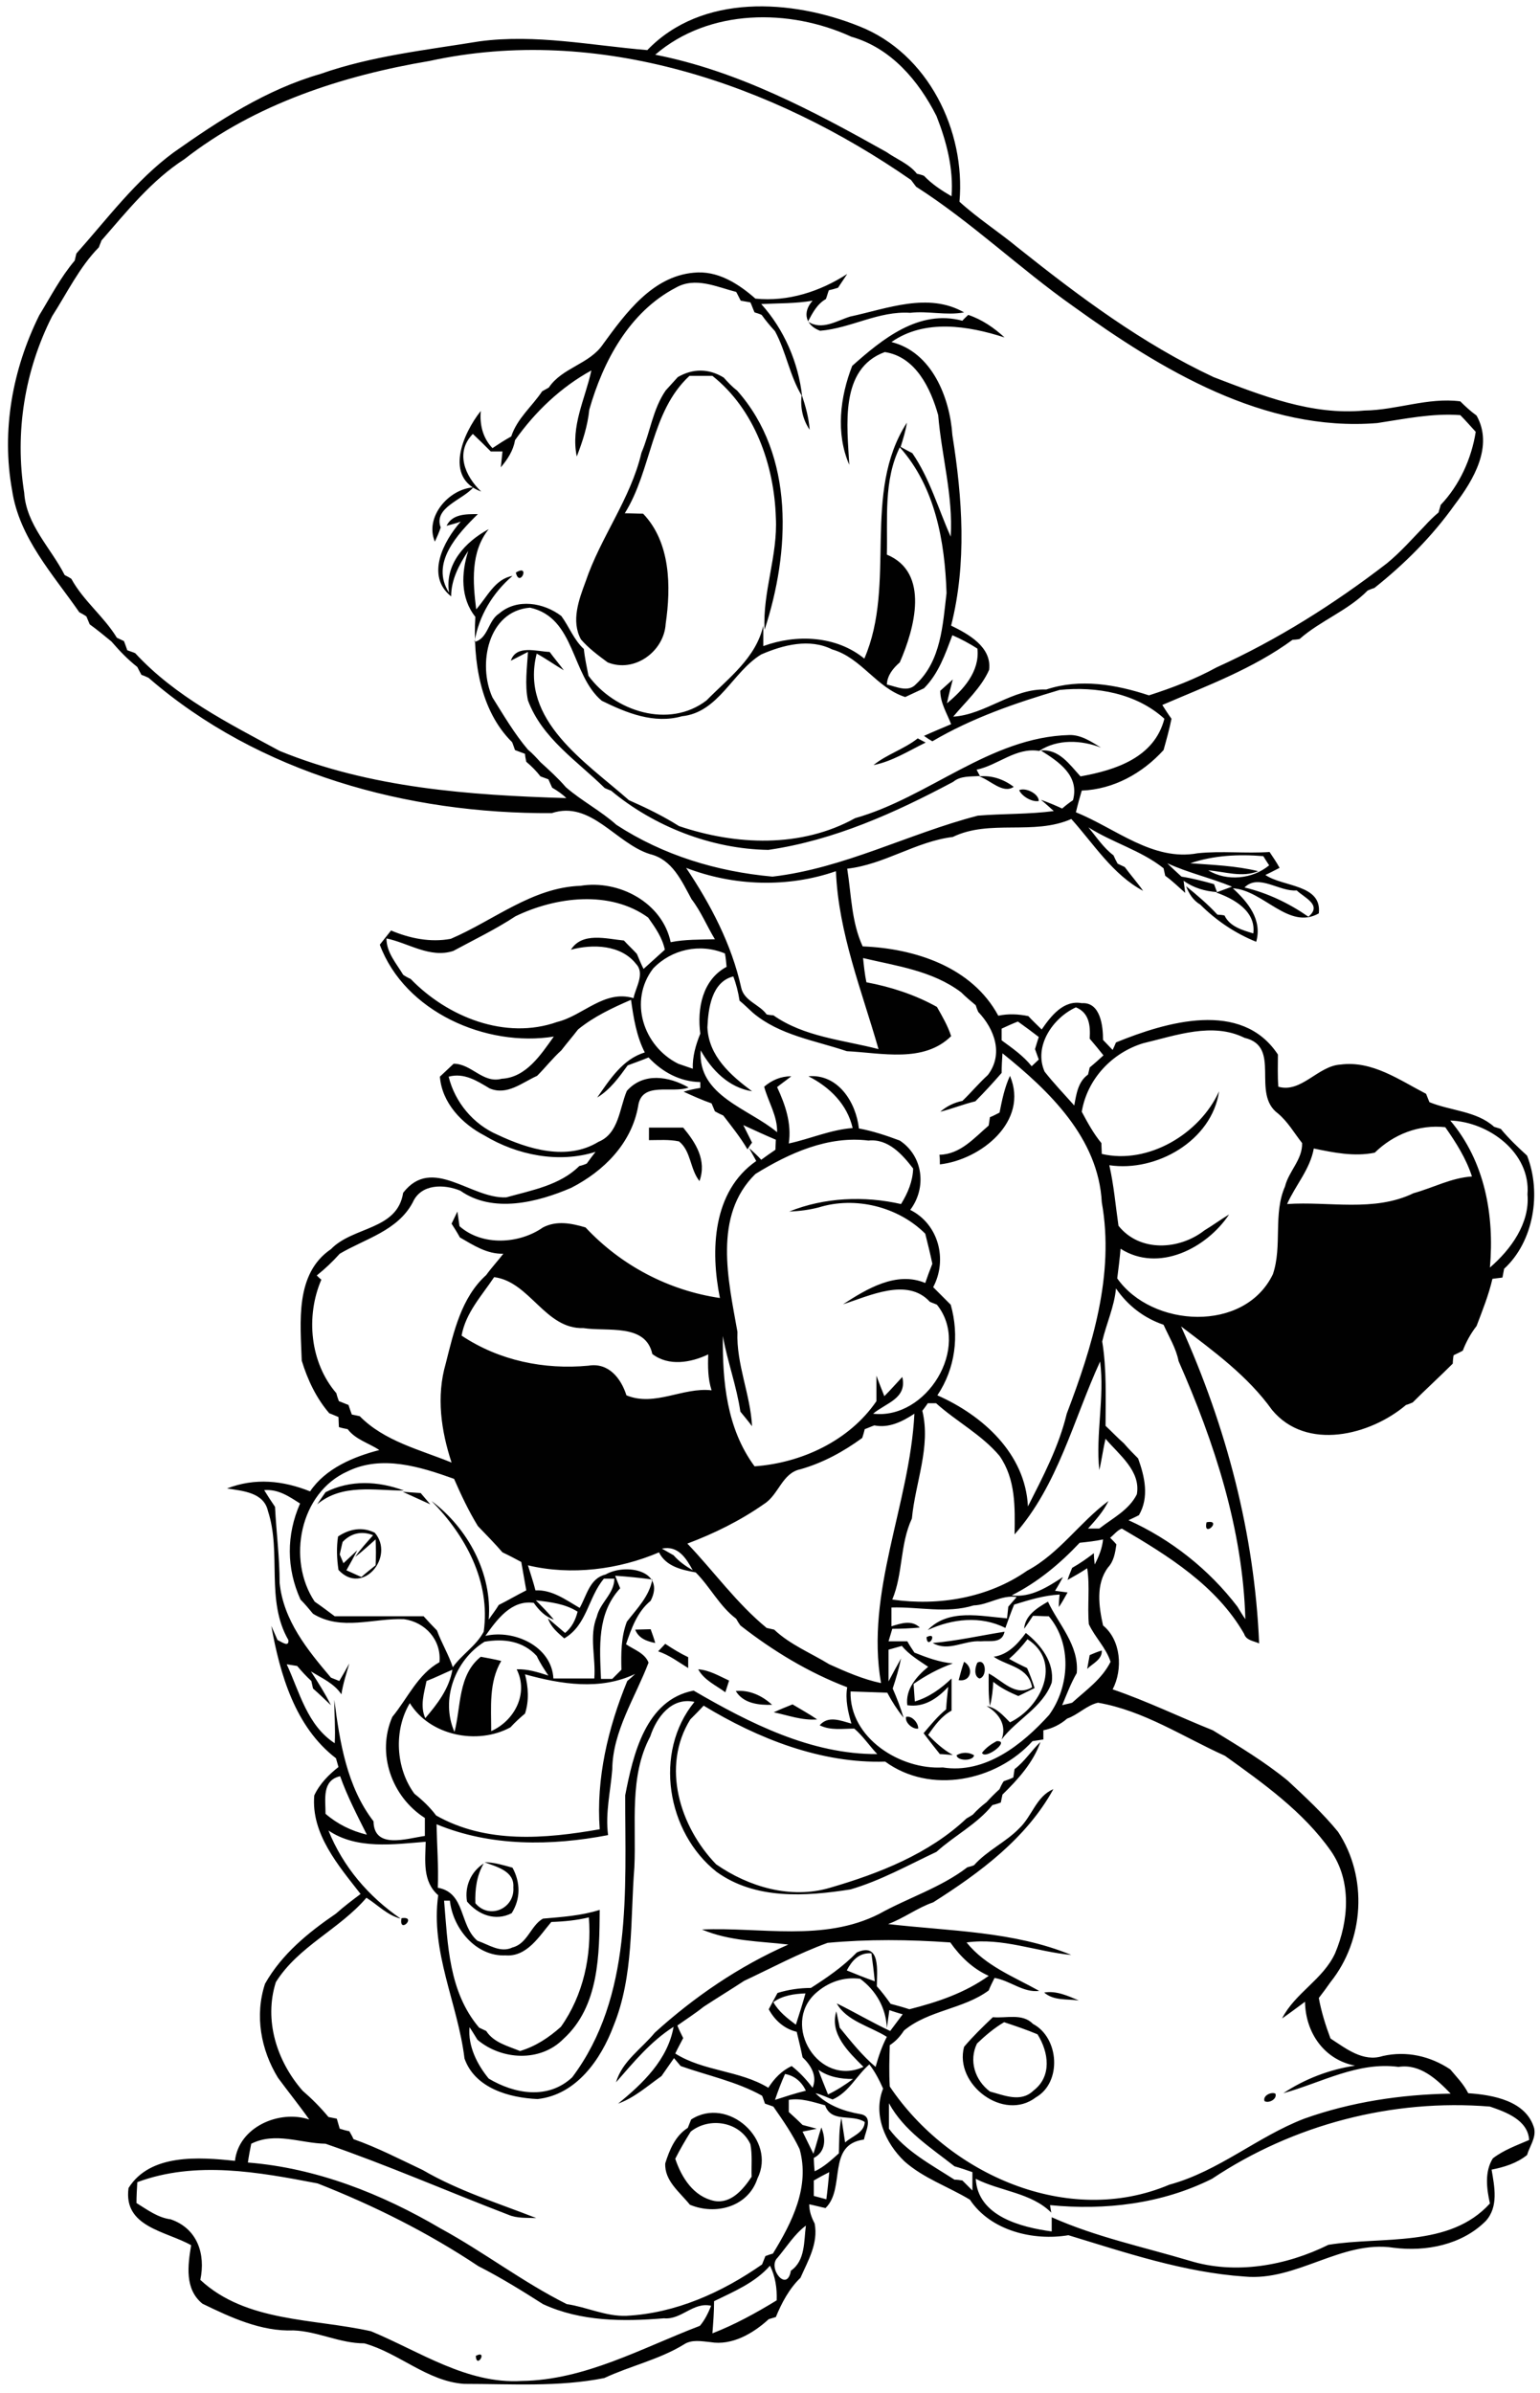 <?xml version="1.0" encoding="utf-8"?>
<!-- Generator: Adobe Illustrator 21.0.2, SVG Export Plug-In . SVG Version: 6.00 Build 0)  -->
<svg version="1.2" baseProfile="tiny" id="Layer_1" xmlns="http://www.w3.org/2000/svg" xmlns:xlink="http://www.w3.org/1999/xlink"
	 x="0px" y="0px" viewBox="0 0 369 573" overflow="scroll" xml:space="preserve">
<path fill="#010101" d="M114,564.1C117,562.5,114.2,567.4,114,564.1 M155.2,515.2C155.8,515.8,155.8,515.8,155.2,515.2 M165.5,510.4
	c-1.3,2.1-2.6,4.3-3.7,6.5c1.5,4.5,4.4,9.1,9.4,10.1c4,0.7,6.9-2.8,8.9-5.8c-0.1-2.6,0.2-5.2-0.3-7.8
	C177.3,508,170,506.8,165.5,510.4 M165.6,507.5c8.8-5.7,20.5,4.9,15.9,14.1c-2.2,6.8-10,8.9-16.2,6.3c-2.4-3-6.1-5.7-5.9-9.9
	c1-3.2,2.4-6.6,5.4-8.5C165,509,165.4,508,165.6,507.5 M303,503.1c-0.5-1.3,1.6-2.3,2.6-1.8C306.1,502.6,304,503.7,303,503.1
	 M234.1,489.3c-2,4.1-0.5,8.8,3.1,11.5c3.4,0.9,7.4,2.7,10.4-0.2c4.5-3.4,3.7-9.2,1-13.5c-2.6-1.1-5.3-2-8-2.9
	C238.2,485.6,236.1,487.4,234.1,489.3 M231,490.1c2.1-2.5,4.5-4.8,6.9-7.1c3.2,0.3,7.1-1,9.6,1.6c6.3,3.3,7,14,0.7,17.6
	C240.5,508.1,228.6,499.1,231,490.1 M250.2,477.1c2.9-0.5,5.7,0.8,8.3,1.9C255.7,478.6,252.5,479.1,250.2,477.1 M96.2,459.3
	C100.1,458.7,95.5,463.3,96.2,459.3 M116.1,445.9c2.3,0,4.5,0.7,6.7,1.3c1.9,3.5,2,7.4-0.2,10.9c-3.9,2-8,0.4-10.7-2.8
	c-0.6-3.6,0.9-7.1,4-9.1c-1.7,2.9-2.1,6.2-2,9.5c3.3,4,9.5,1.3,9.1-3.8C123.3,448,119,447,116.1,445.9 M229.2,420.3
	c1.2-0.8,3-0.8,4.2,0C233.2,421.7,229.4,421.7,229.2,420.3 M238.8,416.9c3.5-0.2-2.8,4.6-3.5,2.8
	C236.2,418.5,237.5,417.6,238.8,416.9 M217.1,411.1c1.4-0.4,3,1.5,2.9,2.8C218.7,414.1,216.8,412.5,217.1,411.1 M185.4,410
	c1.5-0.7,3-1.3,4.5-1.9c2,1.2,4,2.3,5.9,3.6C192.2,412,188.8,410.7,185.4,410 M176.3,404.9c3.3-0.3,6.3,1.1,8.7,3.3
	C181.8,408.3,178.1,407.9,176.3,404.9 M167.3,399.7c2.7,0.2,5,1.6,7.4,2.7c-0.3,0.9-0.6,1.9-0.9,2.8
	C171.5,403.5,168.7,402.3,167.3,399.7 M229.7,402.3c0.4-1.5,0.8-3,1.3-4.4C233.4,399.3,232.7,402.8,229.7,402.3 M234.2,398.1
	c2.1-1.1,2.4,3.4,0.5,3.8C233.3,401.4,233.6,399.2,234.2,398.1 M261.1,396.3c0.9-0.4,1.9-0.8,2.9-1.1c0.1,2.2-2.2,3.1-3.5,4.4
	C260.7,398.5,260.9,397.4,261.1,396.3 M157.7,395.4c0.6-0.6,1.1-1.2,1.7-1.8c1.8,1.2,3.6,2.3,5.5,3.2c0,0.7,0,2,0,2.6
	C162.6,398,160.4,396.3,157.7,395.4 M222,392C225,390.5,222.2,395.3,222,392 M245.8,391c3.6,2.8,6.9,7.1,6.2,11.9
	c-2.2,6-8.4,8.8-12,13.6c1.3-3.5-0.7-6.3-3.6-8c2.4,0.4,4,2.3,5.6,3.9c7.4-3.5,12.7-14.4,4.2-19.9c-1.3,1.7-2.8,3.3-4.4,4.7
	c1.4,0.8,2.8,1.5,4.3,2.2c0.7,1.6,1.3,3.2,1.8,4.8c-1.3,0.6-2.6,1.3-3.9,1.9c-2.1-0.9-4.2-1.9-6-3.4c-0.1,1.9-0.3,3.9-0.8,5.8
	c-0.4-2.6-0.3-5.2-0.3-7.8c3.3,1.7,6.4,5.7,10.4,3.3c-0.9-4.9-5.8-5-9.2-7.3C241.5,396.2,243.8,393.7,245.8,391 M223.5,393.4
	c5.8-0.5,11.5-1.8,17.2-2.7c-0.6,2.9-3.5,2.1-5.7,2.3C231,392.7,227.3,395.6,223.5,393.4 M221.3,390.3
	C221.8,390.9,221.8,390.9,221.3,390.3 M152.2,390.2c0.9,0,2.8-0.1,3.7-0.1c0.4,1.1,0.8,2.2,1.1,3.3C155,393,153,392.3,152.2,390.2
	 M82.1,369.2c-0.2,0.7-0.5,2.2-0.7,3c0.2,0.5,0.7,1.6,0.9,2.1c1.1-1,2.2-2.1,3.3-3.1c-0.8,1.6-1.7,3.2-2.6,4.8
	c1.2,0.5,2.4,1.1,3.6,1.6c1.1-1,2.3-1.9,3.4-2.8c0.1-2.1,0.1-4.1,0-6.2c-1.6,1.4-3.2,2.9-4.9,4.2c1.3-1.9,2.8-3.5,4.3-5.2
	C86.7,366.5,84.1,367.1,82.1,369.2 M81,367.9c2.7-1.8,5.8-2.4,8.8-0.9c4.9,5.7-2.9,15.2-8.7,8.9C80.7,373.2,80.6,370.5,81,367.9
	 M289.1,364.5C293.1,363.7,288.2,368.5,289.1,364.5 M96.5,357.2c1.4,0.1,2.9,0.2,4.3,0.3c0.8,0.9,1.5,1.8,2.3,2.7
	C100.9,359.2,98.7,358.2,96.5,357.2 M78,357.3c5.9-3,12.6-2.7,18.8-0.4c-7.1,0-14.8-1.7-20.8,3.3C76.6,359.3,77.3,358.3,78,357.3
	 M155.5,270c2.7,0,5.5,0,8.2,0c3,3.6,5.7,7.8,3.9,12.8c-2.3-2.9-2-7.2-4.9-9.5c-2.4-0.5-4.8-0.3-7.2-0.3
	C155.5,272.2,155.5,270.7,155.5,270 M239.5,266.4c0.6-3,1.2-6,2.5-8.8c4.6,10.9-7,20.1-16.8,21.2c0-0.6,0-1.8-0.1-2.3
	c5-0.1,8.3-4,11.8-7c0.1-0.5,0.2-1.5,0.3-2C237.8,267.3,238.9,266.7,239.5,266.4 M244.2,189.2c1.5-0.7,4.7,0.8,4.7,2.6
	C247.2,192.1,244.8,190.6,244.2,189.2 M234.6,185.9c3.1-0.3,5.9,0.7,8.3,2.5C240.3,190.2,237.2,186.7,234.6,185.9 M219.9,176.8
	c0.6,0.3,1.3,0.7,1.9,1c-4.1,2-8,4.5-12.5,5.4C212.5,180.6,216.6,179.4,219.9,176.8 M122.4,158.2c1.3-3.9,6.2-2.2,9.3-2.1
	c1.1,1.5,2.3,2.9,3.4,4.4c-2.2-1.3-4.3-2.8-6.5-4c-4.1,16,11.8,26,22.1,35.1c4.1,1.8,8.2,3.8,12,6.2c13.6,4.6,29.2,5.3,42.2-1.9
	c17.7-5,32.3-19.4,51.3-19.9c2.8-0.1,5.3,1.6,7.6,3c-4.7-1.8-10.4-2.1-14.8,0.8c-5.6-0.9-9.8,3.4-15,4.5c0.2,0.4,0.6,1.1,0.8,1.5
	c-2.2,0.2-4.6-0.1-6.4,1.4c-13.9,7.4-28.5,14-44.3,16.3c-13.6-0.2-27.4-5.6-37.7-14.2c-0.4-0.1-1.2-0.5-1.5-0.6
	c-6.6-6.5-15-11.9-18.4-21c-0.8-3.8-0.2-7.8,0-11.6C125,156.9,123.7,157.5,122.4,158.2 M123.6,137.1
	C127.2,134.9,124.5,140.9,123.6,137.1 M102.2,123.2C102.8,123.8,102.8,123.8,102.2,123.2 M104.2,129.7c-2.5-5.9,3.3-12.6,9.2-13
	c-2.5,3-9.6,4.8-7.8,9.6C105.2,127.5,104.7,128.6,104.2,129.7 M194,102.9c-1.7-2.5-2.3-5.5-1.9-8.4C193,97.2,193.8,100,194,102.9
	 M162.4,90.3c3.6-2.1,7.4-2.1,11,0.1c1,1.1,2,2.2,3.2,3.1c13.9,15.6,12.7,38.7,6.6,57.3c-0.5-9.1,3.2-17.8,2.7-26.9
	c-0.4-12.6-5.1-25.9-15.2-33.9c-1.8,0-3.6,0-5.5,0c-9.3,8.6-9,22.5-15.5,32.9c1.5,0,3,0.1,4.4,0.1c6.6,6.9,6.7,17.5,5.4,26.4
	c-0.4,6.6-7.5,11.8-13.9,9.2c-2.3-1.7-4.6-3.4-6.4-5.5c-2.4-4.4-0.5-9.5,1.1-13.8c3.6-10.7,10.8-19.8,13.4-30.9
	c2.1-4.9,2.7-10.4,5.8-14.9C160.4,92.5,161.4,91.4,162.4,90.3 M144.5,82.4c5.4-7.4,11.8-16.2,21.7-17.1c5.7-0.6,10.7,2.6,14.8,6.2
	c7.8,0.8,15.5-1.7,22-5.9c-0.7,1.1-1.5,2.2-2.2,3.3c-0.6,0.2-1.7,0.5-2.2,0.6c-0.2,0.5-0.5,1.6-0.7,2.1c-2.1,1.2-3.2,3.3-4.3,5.4
	c3.3,2.2,6.9-0.2,10.1-1.2c8.9-1.9,18.7-5.9,27.3-1c-4.3,0.8-8.6-0.4-12.9,0.1c-7.6-0.5-14.2,3.7-21.6,4.3c-3.5-1.3-4.3-4.4-1.8-7.2
	c-4.1,0.7-8.2,0.6-12.3,0.8c5.5,6.1,8.9,14,9.8,22.1c-3-4.9-3.8-10.6-6.5-15.6c-1.1-1.2-2.2-2.5-3.2-3.9c-0.4-0.2-1.3-0.5-1.7-0.6
	c-0.3-0.6-0.7-1.8-1-2.4c-0.6-0.1-1.7-0.3-2.3-0.4c-0.3-0.5-0.8-1.6-1.1-2.1c-4.7-1.2-9.8-3.7-14.5-1c-11.1,5.8-17.4,17.6-20.7,29.2
	c-0.4,3.9-1.6,7.6-3,11.2c-1.5-7.3,2-13.7,3.5-20.6c-7.3,4-13.5,9.9-18.3,16.7c-0.4,2.5-1.8,4.6-3.4,6.5c0.1-0.9,0.3-2.8,0.4-3.8
	c-0.7,0-2.1,0-2.8,0c-1.4-1.4-2.8-2.8-4.3-4.2c-4.3,4.4-1.9,10.1,2,13.8c-9-3.3-4.4-13.9-0.1-19.3c-0.3,3.3,0.5,6.5,2.8,8.9
	c1.5-1,2.9-1.9,4.5-2.8c1.4-4.3,5-7.2,7.4-10.8c0.4-0.2,1.2-0.7,1.6-0.9C134.7,88,141.3,87.2,144.5,82.4 M171.1,551
	c0,2.6-0.2,5.1-0.4,7.7c5.4-2.1,10.5-4.9,15.4-7.9c0.1-2.9-0.3-5.7-1.6-8.3C180.9,546.6,175.8,548.7,171.1,551 M186.3,540.6
	c-2.5,2.4,2.3,8.5,3.2,3.1c3.5-2.4,3.1-7.1,3.6-10.8C190.3,535,188.5,538,186.3,540.6 M195,522.1c0,1.2,0,2.5,0,3.7
	c0.8,0.2,2.3,0.6,3,0.8c0.3-2.2,0.5-4.4,0.7-6.5C197.5,520.7,196.2,521.4,195,522.1 M32.9,522.5c-0.1,1.7-0.2,3.4-0.2,5
	c2.6,1.6,5.1,3.5,8.2,3.9c6.4,2.2,8.4,8.3,7.1,14.5c11,10.2,27.1,9.2,40.9,12.3c11.6,4.8,23,12.7,36.1,11.9
	c15.2-0.2,28.8-7.9,42.7-13.2c1.2-1.4,2-3.1,2.7-4.8c-4.3-1-7.1,3.4-11.3,3c-9.8,0.8-19.9,0.8-29-3.4c-5-3.2-10.2-6.4-15.5-9.1
	c-12-8-25-14.5-38.5-19.8C62,520.1,46.9,517.3,32.9,522.5 M290.4,521.7c-12,6-25.6,7.6-38.8,6.3c0.1,0.5,0.2,1.4,0.3,1.8
	c-4.8-4.8-12.2-5.1-18.1-8.1c0.5,9,10.9,11.6,18.2,12.6c0-0.8,0-2.5,0-3.4c10.5,4.7,21.9,7.1,33,10.4c11,3.4,23.2,1.2,33.3-3.8
	c12.9-2.1,29,0.8,38.7-9.9c-0.8-3.6-1.3-7.6,0.7-10.8c2.6-2,5.7-3.1,8.7-4.4c-0.3-4.8-5.6-6.7-9.4-8
	C333.6,502.5,309.9,508.7,290.4,521.7 M213,503.6c0,2,0,4,0,6.1c4,5.4,10.1,8.6,15.7,12.2c0.5,0,1.4,0.1,1.9,0.2
	c0.8,0.8,1.6,1.6,2.4,2.4c0-1.5,0-2.9,0-4.4c-1.4-0.5-2.9-1-4.3-1.4C223,514.2,216.6,510.2,213,503.6 M189,502.8c0,0.7,0,2.1,0,2.9
	c1.1,1,2.2,2,3.3,3.1c1.1,0.3,2.3,0.6,3.4,0.9c-0.8,0.2-2.5,0.5-3.4,0.7c0.9,1.8,1.7,3.5,2.6,5.3c0.7-2.1,1.2-4.2,1.9-6.3
	c1.1,2.7,1.1,5.8-1.8,7.3c0,0.8,0.1,2.4,0.2,3.2c2.2-1,4-2.7,5.8-4.3c0.1-2.8,0-5.7,0.6-8.5c0.3,2,0.6,3.9,0.9,5.9
	c1.6-1.5,4.6-2.3,4.7-4.9c-3-2-8,0.3-9.5-4C194.8,503.3,191.9,502.3,189,502.8 M188.1,496.6c-0.9,2-1.7,4.1-2.4,6.2
	c2.5-0.8,4.9-1.6,7.4-2.2C192.1,498.5,190.4,497,188.1,496.6 M196.1,495.6c0.7,2,1.5,3.9,2.3,5.9c2.1-1,4.1-2.3,6-3.7
	C201.4,497.8,198.5,497.3,196.1,495.6 M185.3,479.4c1.3,2.3,3.4,3.9,5.4,5.4c0.8-2.5,1.6-5,2.3-7.5
	C190.3,477.4,187.5,477.8,185.3,479.4 M195.4,477.3c-8.3,7.6,0.8,22.5,11.5,17.6c-3.5-3.5-8.2-7.9-6.5-13.3c0.2,1,0.6,2.9,0.8,3.9
	c2.7,3.3,5.4,6.7,8.6,9.4c0.7-2.5,1.5-4.9,2.7-7.2c-4-2.5-9.7-3.8-12-8c4.3,2.1,8.5,4.6,12.8,6.6c1-1.3,2-2.7,3-4
	c-0.8-0.2-2.4-0.7-3.2-1c-0.2,1.4-0.4,2.9-0.6,4.3c-0.2-4.8-2.6-9-6.4-11.8C202.1,473.3,198.4,474.6,195.4,477.3 M202.9,471.8
	c2.2,0.9,4.4,1.8,6.7,2.6c-0.2-2.2-0.5-4.5-0.8-6.7C205.8,467.5,204.1,469.5,202.9,471.8 M198.3,465.2c-6.9,2.5-13.4,6-20,9.1
	c-3.2,2.1-6.5,4.1-9.7,6.2c-2,1.6-4.2,3-6.3,4.5c0.4,1,0.9,2,1.4,3c-0.6,1.2-1.3,2.4-1.9,3.7c6.8,4.3,15.4,4,22.3,8.2
	c1.4-2.2,3.2-4.1,5.6-5.2c1.9,1.5,3.5,3.2,5,5.2c1.2-2.8-0.4-5.4-2.4-7.3c-0.4-2-0.9-4-1.4-6.1c-3-0.7-5.3-2.8-6.7-5.4
	c0.7-1.3,1.4-2.6,2.1-3.9c2.6-0.8,5.3-1.2,8-1.2c3.9-2.5,7.7-5.1,11-8.5c5.8-2.6,4.8,4.6,4.8,8.1c1.2,1.3,2.3,2.8,3.3,4.2
	c1.5,0.4,3,0.8,4.5,1.3c6.7-1.7,13.3-3.9,19-8c-3.8-1.7-6.8-4.6-9.2-8C217.8,464.4,208,464.3,198.3,465.2 M106.4,455
	c0.9,10.6,1.1,21.9,8.4,30.5c0.4,0.2,1.3,0.6,1.7,0.8c1.8,2.8,5.2,3.6,8.1,4.8c3.7-1.1,6.9-3.2,9.8-5.8c5.4-7.6,7.4-17.1,6.7-26.2
	c-2.9,0.7-5.9,1-9,1.1c-2.9,3.4-5.8,8.4-11,8c-7.1,0.3-12.6-6.5-13.3-13.1H106.4 M78,434.3c2.9,2.5,6.2,4.1,9.9,5
	c-2.3-4.6-4.7-9.2-6.4-14C77.1,426.3,78,430.8,78,434.3 M155.8,415.8c-5.1,9.6-3.3,20.8-3.8,31.3c-1,12.7-0.1,26-5,38
	c-3,8-8.9,16.5-18.2,17.5c-6.8-0.3-15-2.6-17.5-9.7c-1.6-13.2-8.2-25.5-6.3-39.1c-3.8-3.3-3.1-8.3-3-12.8
	c-7.7,0.6-16.5,1.9-23.3-2.7c3.5,8.7,9.6,15.8,17.3,21.1c-3.2-0.8-5.5-3.3-8.2-5c-6.5,7.6-16.3,11.6-21.7,20.2
	c-2.9,9.1,0.2,18.9,6.4,26c2.2,1.9,4.3,4,6.2,6.3c0.5,0.1,1.5,0.3,2,0.4c0.2,0.6,0.5,1.8,0.7,2.4c0.6,0.2,1.7,0.5,2.3,0.6
	c0.3,0.5,0.8,1.4,1,1.9c5.7,2,11.1,4.8,16.6,7.4c8.6,5,18,7.9,27.2,11.5c-2.3-0.1-4.6,0.1-6.7-0.8c-14.6-5.6-29-11.9-43.8-17
	c-6-0.1-12-2.9-17.8,0c-0.3,1.5-0.6,3-0.8,4.5c16.4,1.3,32.1,7.5,46.2,15.8c10.3,5.6,19.6,12.8,30.2,18.1c4.8,0.7,9.4,3,14.3,2.8
	c11.8-0.6,22.9-5.6,32.5-12.3c0.2-0.5,0.6-1.5,0.8-2c0.5-0.2,1.4-0.5,1.8-0.6c4.6-7.5,8.9-16,6.4-25c-1.7-3.6-4-6.9-6.3-10.2
	c-0.5-0.2-1.5-0.5-2-0.7c-0.2-0.5-0.5-1.5-0.7-1.9c-6.1-3.4-13-4.8-19.5-7.1c-0.4-0.5-1.2-1.4-1.6-1.9c-1,1.4-2,2.9-3,4.3
	c-3.4,2.4-6.5,5.2-10.4,6.6c5.9-4.8,11.9-10.5,13.3-18.4c-5.5,3.5-9.6,8.5-13.8,13.3c1.5-5.1,6.1-8,9.3-11.9
	c9.5-8.6,20.2-15.9,32-21.1c-7-0.8-14.1-0.8-20.7-3.6c14.1-0.6,29.1,3,42.4-3.7c7-3.9,14.8-6.3,21.2-11.2c0.4-0.1,1.2-0.3,1.6-0.5
	c3.1-3.5,7.6-5.5,10.8-8.8c3.1-2.9,4.1-7.7,8.2-9.4c-6.5,11.8-17.6,20-28.8,27.1c-3.8,1.3-7,3.8-10.8,5.2
	c14.7,1.7,30.1,1.7,43.9,7.4c-8.4-0.8-16.5-4.2-25.1-3c4.5,5.6,11.3,8.2,17.4,11.6c-3.8,0.5-7-2.5-10.7-3.1c-0.5,1-1,2-1.4,3
	c-6.1,4.5-14.4,4.7-20.3,9.6c-0.9,1.4-2,2.6-3.4,3.5c-0.1,3.3-0.2,6.6,0,9.9c14.1,21,42.7,33.8,67,23.5
	c11.8-3.2,21.1-11.5,32.3-15.8c11.2-4,23.2-5.8,35.1-6c-3.3-3.4-7.3-7.2-12.5-6.4c-9.8-1.3-18.5,3.8-27.6,6.3
	c5.1-3.4,11.1-5.7,17.2-6.6c-7.4-1.4-11.9-7.9-12-15.3c-1.8,1.3-3.6,2.7-5.5,4c3.1-6.1,9.8-9.3,12.7-15.6c3.3-7.8,4-17.3-1-24.5
	c-6.6-9.4-16.2-16.2-25.4-22.8c-10-4.5-19.4-10.8-30.4-12.7c-2.7,0.6-4.8,2.9-7.4,3.8c-1.6,1.4-3.6,2.4-5.7,2.8c0,0.6,0,1.7,0,2.2
	c-0.6,0.1-2,0.3-2.6,0.4c-8.7,9.6-24.5,12.8-35.3,4.9c-15.3,0.5-30.5-5.5-43.5-13.4c-1,1.1-2.1,2.2-3.2,3.3
	c-7,11.3-2.5,25.7,6.2,34.7c7.8,5.4,17.9,8.4,27.3,5.6c11.7-3.4,23.7-8.1,32.7-16.6c0.4-0.2,1.2-0.7,1.5-0.9c1-1.1,2.1-2.1,3.3-3
	c1-1.1,2-2.1,3.1-3.1c0.2-0.5,0.7-1.5,1-1.9c0.6-0.2,1.7-0.6,2.3-0.9c0.1-0.5,0.2-1.5,0.3-2c2.4-1.8,4-4.4,6.2-6.5
	c-1.7,4.9-5.4,9-9.1,12.6c-0.1,0.5-0.3,1.4-0.4,1.9c-0.5,0.2-1.5,0.5-2,0.6c-3.7,4.6-9.1,7.3-13.4,11.2c-6.8,3.2-13.4,6.9-20.6,9
	c-10.8,1.7-22.8,2.5-32.1-4.2c-11.9-9.4-15.2-28.6-5.3-40.7C160.9,406.3,157.3,411.2,155.8,415.8 M125.8,400.9c0.8,3.1,1,6.3,0,9.4
	c-1.2,1-2.4,2.1-3.5,3.3c-7.9,4.3-19.3,2-24.1-5.8c-3.9,6.5-3.4,15.6,1.1,21.7c1.9,1.5,3.7,3.2,5.2,5.2c12,6.8,26.1,5.6,39.2,3.3
	c-0.9-12.2,2-24.3,6.6-35.5c0.5-0.4,1.4-1.2,1.9-1.7C143.9,404.8,134.4,403.3,125.8,400.9 M102.2,402.5c-0.6,2.9-1.6,6-0.3,8.9
	c2.9-3.4,5.7-7,6.5-11.6C106.3,400.7,104.3,401.7,102.2,402.5 M69.3,395C69.7,395.4,69.7,395.4,69.3,395 M116.1,393.1
	c-7.1,4.4-10.6,13.9-7.2,21.6c1.6-6.1,0.8-13.6,6.3-18c1.6,0.3,3.3,0.6,4.9,1c-3,5.1-2.4,11.1-2.4,16.8c5.6-2.5,9-9,6.1-14.8
	c2.6-0.1,5.1,0.7,7.6,1.5c-1-1.5-2-3-2.8-4.7C125.3,392.9,120.7,392.3,116.1,393.1 M147.4,377.3c0.3,0.8,0.9,2.3,1.2,3
	c-5.6,6.1-4.9,14-4.6,21.7c0.7,0,2,0,2.7,0c0.7-0.7,1.5-1.5,2.2-2.2c-0.1-3.9-0.1-7.8,1.3-11.5c2.4-3.1,5.4-6.1,6.1-10.1
	C153.4,377.8,150.4,377.5,147.4,377.3 M144.7,378c-3.8,4.5-4,11.1-9.5,14.3c-1.6-1.4-3.2-2.7-3.9-4.8c1.4,1.2,2.7,2.3,4.1,3.5
	c1.6-1.3,2.5-3.1,3-5.1c-3-1.9-6.5-2.3-10-2.7c1.5,1.5,3,3,4.3,4.6c-2.1-0.7-3.6-2.3-4.8-4c-5.4-0.8-8.9,4.1-11.6,7.9
	c6.9-1.6,15.9,2.5,16.3,10.2c3.3,0,6.6,0,9.8,0c0.4-5-1.3-10.1,0.6-14.8c0.8-3.4,4.2-5.5,4.2-9.1C146.7,378,145.3,378,144.7,378
	 M126.5,374.8c0.6,2,1.3,4,1.8,6c4-0.2,7.3,2.3,10.6,4.2c1.7-3,2.4-7.1,6.2-8c4.9-2.8,14.5-0.9,10.8,6.3c-3.2,2.6-4.6,6.6-5.9,10.4
	c1.9,1.3,4.5,2.1,5.4,4.4c-3.2,8.4-8.6,16.4-8.7,25.6c-0.4,5.2-1.7,10.4-1,15.7c-13.6,2.6-28.1,2.8-41.1-2.6
	c0.1,5.1,0.5,10.1,0.3,15.2c6.7,1.2,5.1,9,9.5,12.7c2.7,0.9,5.5,3,8.4,1.6c3.6-0.9,4.4-5.3,7.3-6.9c4.6-0.4,9.2-0.7,13.6-2.1
	c-0.1,10.7-0.1,23.1-8.7,30.9c-5.5,5.6-14.8,5.1-20.6,0.2c-0.5-0.8-1.4-2.3-1.9-3c-0.4,4.5,1.8,8.9,4.6,12.3
	c6.2,3.7,14.2,5.1,20-0.3c14.5-19.3,12.7-44.7,12.7-67.5c1.9-9.8,4.9-22.9,16.4-25.1c13.4,7.8,28.2,15.3,44,15.2
	c-1.9-2-3.4-4.3-5.5-6.1c-2.8,0-5.7,0.5-8.3-0.8c2.1-2.4,5-1.1,7.6-0.4c-0.8-2.8-1.5-5.7-1-8.7c-9.2-3.5-17.8-8.7-25.6-14.8
	c-0.3-0.4-0.8-1.2-1-1.6c-4-3-6.2-7.6-9.7-11.1c-3.3-0.6-7.1-1.4-8.8-4.8C148.3,375.8,136.9,377.3,126.5,374.8 M158.6,370.8
	c0.7,0.4,2.1,1.2,2.8,1.6c1.3,1.5,2.9,2.6,4.6,3.6C164.4,373.1,162.5,370,158.6,370.8 M258.7,369.4c-4.7,5-10.1,9.5-16.3,12.6
	c4.6,0.6,8.6-2,12.3-4.4c-0.6,1.1-1.2,2.2-1.9,3.3c0.7,0.1,2.2,0.3,3,0.4c-0.7,1.2-1.3,2.4-2.1,3.5c0-0.8,0.1-2.3,0.2-3
	c-3.8,0.2-7.3,1.3-10.9,2.4c-0.8,1.9-1.4,3.7-2.1,5.6c-5.9-3-12.8-2.2-18.6,0.5c5-5.2,12.7-3.3,19-2.8c0.1-0.7,0.2-2.1,0.3-2.8
	c0.5-0.6,1.5-1.7,2-2.3c-3.6-0.6-6.8,1.9-10.3,2c-6.5,2-13.1,0.3-19.7,0.5c0,1.5,0,3,0,4.5c2.3-0.7,4.8-1.6,6.8,0.3
	c-2.2,0.2-4.4,0.3-6.6,0.3c-0.3,1-0.6,2-0.9,3c1.5,0,3,0,4.5,0c0.5,0.9,1.1,1.8,1.7,2.7c3,1.2,6,2.3,9.2,2.6
	c-3.4,1.2-6.5,2.9-9.4,4.9c0.1,1.4,0.2,2.8,0.3,4.2c3.4-1,6.3-3.1,8.8-5.5c0,2.5,0,5.1,0,7.7c-2.4,1.3-4,3.5-5.6,5.8
	c1.8,1.9,3.7,3.6,5.9,4.8c-0.8,0-2.3-0.2-3.1-0.2c-1.3-1.6-2.6-3.3-3.9-5c1.7-2,3.4-4.1,5.4-5.7c0.1-1.8,0.3-3.6,0.5-5.4
	c-2.6,2.8-5.8,5-9.8,4.4c-0.5-3.8,2.2-6.9,5-9.2c-2.2-1.5-4.6-2.9-6.3-5c-1.1,0.3-2.1,0.6-3.2,0.9c0,2.5,0,5.1,0,7.6
	c1-1.9,2-3.7,3-5.5c-0.5,2.4-1.2,4.8-2,7.2c1,2.3,1.9,4.6,2.6,7c-1.5-1.9-2.8-3.9-3.9-6c-2.9-0.1-5.8-0.2-8.8-0.3
	c-0.3,11.2,12,18.8,22.1,18.2c10.2,1.6,19.1-5.5,25.5-12.6c4.9-6.8,5.5-17-0.1-23.6c-1.3,0-2.5-0.1-3.8-0.1
	c-0.5,0.8-1.6,2.4-2.1,3.1c0.2-3.2,3.1-5,5.7-6.5c2.5,5.4,7.5,10.4,6.9,17.1c-1.4,2.4-2.4,5.1-3.5,7.7c0.6-0.2,1.8-0.4,2.4-0.6
	c3.3-3,7.1-5.6,9.2-9.8c-1.1-3.4-3.7-5.8-5.2-9c-0.4-4.5,0.3-9-0.4-13.4c-1.5,1-3.1,1.9-4.7,2.8c0.3-1,0.7-1.9,1.1-2.9
	c1.8-1,3.5-2.2,5.2-3.5c0,0.7,0.1,2,0.2,2.7c1-1.9,1.8-3.9,2-6C262.5,369,260.6,369.2,258.7,369.4 M63.3,356.8
	c0.8,1.3,1.7,2.7,2.6,4c0.3,6.1,1.1,12.1,1.1,18.2c0.9,9,6.7,16.1,12.3,22.7c0.5,0.2,1.5,0.6,2,0.8c0.6-1,1.8-3.1,2.4-4.2
	c-0.7,2.4-1.5,4.8-1.9,7.4c-1.7-2.6-4.7-3.9-7.3-5.5c1.7,2.6,3.4,5.3,4.8,8.1c-1.4-1.3-2.8-2.7-4.3-4c-0.1-0.5-0.3-1.4-0.4-1.8
	c-1.2-1.1-2.3-2.3-3.4-3.6c-0.6-0.1-1.9-0.3-2.5-0.4c3.1,6.7,4.9,14.6,11.5,18.9c0.2-3.5-0.1-6.9-0.1-10.4c1.3,10.1,3,20.8,9.4,29.1
	c0.1,6.8,8,4.1,12.3,3.5c0-1.4,0-2.9,0-4.3c-8-5.1-11.6-15.5-7.8-24.2c3.7-4.5,6.1-10.2,11.3-13.1c0.5-5.3-3.4-9.6-8.5-10.3
	c-7.3-0.3-15,2.9-21.8-1.3c-1-1.2-1.9-2.3-3-3.4c-3.4-7.5-3.4-15.5-0.1-23C69.5,358.5,66.8,356.5,63.3,356.8 M160.2,350.2
	C160.8,350.8,160.8,350.8,160.2,350.2 M83.3,352.3c-11.5,5.1-14.6,21.2-7.9,31.2c1.6,1.1,3.2,2.3,4.8,3.5c7.1,0,14.2,0,21.3,0
	c1,1.1,2.1,2.3,3.2,3.4c1.1,3,2.8,5.8,3.8,8.8c2.2-3.1,5.6-5.1,7.4-8.5c1.7-12-4.4-23.1-12.5-31.3c8.7,6.5,14.6,17.4,13.7,28.4
	c0.8-1.2,1.7-2.3,2.4-3.5c2.2-1.1,4.4-2.4,6.6-3.5c-0.4-2.3-0.8-4.6-1.2-6.8c-1.5-0.8-3-1.6-4.5-2.3c-1.9-2.2-3.9-4.2-5.9-6.3
	c-2.2-3.6-4-7.4-5.7-11.3C100.7,351.2,91.5,348.3,83.3,352.3 M209.5,341.3c-0.6,0.2-1.7,0.7-2.3,0.9c-0.1,0.5-0.4,1.5-0.6,2.1
	c-4.5,3.3-9.5,6-14.8,7.5c-4.4,0.9-5.2,6.1-8.7,8.3c-5.7,4-12,7.1-18.4,9.5c6.4,6.7,11.8,14.3,19,20.2c0.5,0.1,1.4,0.3,1.8,0.4
	c3.8,3.6,8.8,5.6,13.2,8.3c4,1.8,8.1,3.6,12.4,4.5c-3.8-21.8,6.9-42.8,8-64.5C216.2,340.4,213,342,209.5,341.3 M126.2,335.2
	C126.8,335.8,126.8,335.8,126.2,335.2 M243.1,367.4c0.1-6.5,0.3-13.2-3.6-18.8c-4.3-5.1-10.3-8.2-15.2-12.6c-0.5,0-1.5,0-2,0
	c-0.3,0.5-1,1.4-1.3,1.8c2.1,8.6-1.7,17.2-2.5,25.8c-2.9,6.2-2.1,13.2-4.7,19.4c11.1,1.6,23-0.4,32.3-6.9
	c7.7-4.1,12.6-11.6,19.5-16.7c-1.2,2.5-3.1,4.6-4.9,6.6c0.7,0,2,0,2.7,0c3.2-2.5,7.1-4.4,9-8.2c1-5.6-4.3-9.5-7.5-13.3
	c-0.6,2.5-0.9,5-1.5,7.5c-0.9-8.7,1.3-17.3,0.2-26C257.2,339.9,253.5,355.7,243.1,367.4 M267.4,308.5c-0.4,4.4-2.3,8.4-3.3,12.7
	c1.1,6.7,0.8,13.5,0.8,20.2c1.5,1.4,2.9,2.9,4.4,4.2c1.1,1.3,2.2,2.4,3.4,3.6c1.6,4.4,2.7,9.3,0.2,13.6c-0.6,0.3-1.8,0.9-2.5,1.2
	c10.2,4.6,19.3,11.8,26.1,20.7c0.6,1,1.2,2,1.9,3c-0.6-21.5-7.4-42.3-16-61.8c-0.6-3.1-2.3-5.8-3.6-8.7
	C274.1,315.6,270.2,312.6,267.4,308.5 M118.4,305.8c-3,4.5-6.8,8.5-7.8,14c9,6,19.8,8.2,30.4,7.2c4.8-0.8,7.8,3,9.1,7.1
	c6.8,2.8,13.5-2,20.4-1.2c-0.9-2.8-0.9-5.7-0.8-8.6c-4.2,2-9.5,2.9-13.4-0.1c-1.6-7.4-10.8-5.3-16.5-6.2
	C130.6,318.3,127,306.9,118.4,305.8 M181,281.1c-10.2,10-6.5,25.4-4.3,37.8c-0.3,7.8,3.1,14.9,3.5,22.6c-0.9-1.2-1.9-2.4-2.8-3.5
	c-0.9-6.1-3.1-12-4.2-18.1c-0.1,10.9,0.9,22.1,7.6,31.2c11.2-0.8,22.7-6.1,29.2-15.6c0-2,0-4.1,0-6.1c0.6,1.6,1.2,3.2,1.9,4.9
	c1.5-1.5,2.9-3.1,4.3-4.6c1.2,5.2-3.9,6.2-7,8.8c12.8,1.5,23.5-15.9,15.3-26.1c-0.4-0.2-1.3-0.5-1.7-0.7c-5.4-5.9-14.5-1.4-20.8,0.6
	c5.7-3.7,12.8-8,19.7-5.1c0.5-1.5,1.1-3.1,1.7-4.6c-0.5-2.4-1.1-4.8-1.7-7.2c-6.5-6.5-16.8-9-25.5-6.3c-2.3,0.6-4.7,0.9-7.1,1
	c8.4-3.4,18-3.8,26.8-1.8c1.6-2.6,2.8-5.4,2.9-8.5c-2.6-3.4-6-7.2-10.7-6.7C198.4,271.9,189.1,276.1,181,281.1 M329.4,276
	c-4.9,1-9.8,0-14.6-1c-0.9,5-4.4,8.8-6.4,13.3c10-0.7,20.8,2,30.3-2.6c4.7-1.3,9.1-3.7,14-4c-1.4-4.3-3.8-8.1-6.4-11.8
	C340,269.2,333.9,271.6,329.4,276 M347.5,268.3c8.3,9.8,10.6,22.7,9.5,35.2c5-4.3,9.6-10.6,9-17.5
	C366.8,276,356.7,268.6,347.5,268.3 M273.9,249.8c-7.5,2.3-13.4,8.6-14.7,16.4c1.4,2.6,2.8,5.2,4.7,7.5c0,0.7,0.1,2,0.1,2.6
	c11.1,2.6,23.5-4.8,28.1-15c-1.7,11.8-15,19.4-26.3,17.7c1.1,4.8,1.5,9.7,2.2,14.5c5.1,6.4,14.6,5.8,20.6,1.1c2-1.2,3.9-2.6,5.9-3.8
	c-5.4,8.1-16.9,14-26,8.2c-0.2,2.4-0.5,4.7-0.8,7.1c8.3,11.8,30.5,13.1,37.3-1c2.3-6.8,0-14.4,2.9-21c0.9-3.7,4.2-6.4,4.1-10.4
	c-1.9-2.4-3.4-5.1-5.8-7.1c-6.5-4.8,1-16-8-18.1C290.5,244.7,281.9,247.9,273.9,249.8 M240,246.3c0,0.7,0,2.1,0,2.8
	c2.6,1.9,5.2,3.7,7.2,6.2c0.4-0.4,1.3-1.2,1.7-1.6c-0.3-0.8-0.6-1.7-0.9-2.5c0.3-1,0.6-2,0.9-2.9c-1.7-1.3-3.3-2.5-5-3.7
	C242.6,245.1,241.3,245.7,240,246.3 M250.3,256.6c2.2,2.8,4.7,5.4,7.1,8.1c0.5-2.7,0.9-5.7,3.3-7.4c0.1-0.4,0.3-1.2,0.4-1.7
	c1.1-0.9,2.2-1.9,3.3-2.9c-1.1-1.4-2.2-2.7-3.3-4c0.2-3.1-0.1-6.2-3.3-7.5C252.3,243.7,247.6,250.5,250.3,256.6 M138.5,246.5
	c-1.3,1.7-2.7,3.3-4,5c-2.1,1.9-3.8,4.1-5.8,6.1c-3.6,1.6-7.2,4.8-11.4,3c-3-1.8-6.1-3.8-9.8-2.8c1.5,6.1,5.9,11.4,11.7,13.9
	c7.4,3.5,16.7,6.3,24.2,1.7c4.9-2,5-8,6.8-12.2c4-4.5,10.1-3.5,14.8-0.8c-4,1.5-11.3-1.6-12.1,4.5c-1.6,8.9-8.2,15.5-16,19.5
	c-8.1,3.5-18.8,6.2-26.6,0.7c-3.9-1.6-9.4-1.7-11.4,2.8c-3.6,6.8-11.4,8.7-17.5,12.3c-1.7,1.9-3.5,3.6-5.5,5.2
	c0.3,0.3,0.8,0.8,1.1,1c-3.8,8.8-2.7,19.9,3.6,27.2c0.1,0.5,0.4,1.4,0.6,1.9c0.6,0.2,1.7,0.7,2.3,0.9c0.2,0.6,0.6,1.8,0.8,2.3
	c0.5,0.1,1.5,0.3,1.9,0.4c5.9,6,14.4,8,22,11.1c-2.5-7.6-3.7-15.8-1.4-23.7c1.9-7.5,3.7-15.8,9.7-21.2c1.3-1.8,2.8-3.4,4.1-5.1
	c-3.9,0.1-7.1-2-10.4-3.9c-0.6-1.1-1.3-2.2-2-3.3c0.5-1,0.9-1.9,1.4-2.9c0.1,0.9,0.4,2.6,0.5,3.5c5.4,4.8,14.3,4.3,20,0.3
	c3.3-1.7,6.8-1,10.2,0c8.5,9.1,19.9,15.1,32.2,16.9c-2.3-11.4-1.8-25.5,8.7-32.8c-0.4-0.8-1.3-2.3-1.7-3.1c1,0.9,2,1.8,2.9,2.8
	c1.1-0.8,2.2-1.6,3.4-2.4c0-0.6,0.1-1.8,0.1-2.4c-2.6-1.1-5.2-2.3-7.8-3.5c0.7,1.4,1.4,2.8,2.1,4.2c-0.4,0.5-0.7,1-1.1,1.6
	c-1.7-2.9-3.8-5.5-5.8-8.1c-0.5-0.2-1.5-0.7-2-1c-0.2-0.5-0.6-1.4-0.8-1.9c-2.3-0.8-4.5-1.8-6.7-2.8c1.3-0.4,2.7-0.7,4-0.9
	c0-0.3,0-1,0-1.4c-4.9-0.1-9.1-2.4-12.4-5.9c-1.7,0.7-3.4,1.3-5,1.9c-2.1,2.9-4.2,5.8-7.3,7.7c3-4.3,6.1-9.2,11.4-10.8
	c-2-3.9-2.7-8.3-3.3-12.6C146.8,241.3,142.3,243.4,138.5,246.5 M206.8,229.4c0.2,1.9,0.4,3.9,0.8,5.8c5.9,1.1,11.7,3,16.9,5.9
	c1.3,2.3,2.6,4.5,3.4,7c-6.6,6.5-16.7,4-25,3.6c-7.7-2.6-16.1-3.8-22.5-9.2c-1.1-1-2.1-2-3.2-2.9c-0.3-2-0.8-4-1.5-5.8
	c-5.2,1.3-6,7.7-6.2,12.2c0.3,6.9,5.6,11.5,10.7,15.3c-5.6-0.9-9.7-5.1-12.3-9.8c-0.8,10.9,11.5,13.9,18.3,19.6
	c0.1-3.9-2.1-7.2-3.1-10.9c1.9-1.6,4-2.5,6.5-2.5c-1.1,0.9-2.3,1.7-3.4,2.6c2,4.3,3.5,8.7,2.8,13.5c5.1-1.1,10-3.3,15.3-3.7
	c-1.3-5.7-5.5-9.8-10.6-12.4c7.1-0.6,11.4,6.2,12.1,12.5c3.3,0.6,6.6,1.7,9.8,2.9c5.6,3.7,6.5,11.3,2.5,16.6
	c6.8,3.4,9,11.9,5.5,18.5c1.4,1.4,2.8,2.8,4.2,4.2c2.1,7.4,1.1,15.3-3.2,21.7c10.9,4.8,21.1,14,21.7,26.6c3.6-7.1,7.4-14.3,9.3-22.2
	c6.1-16,11.5-33.3,8.4-50.6c-0.8-15.4-12.6-26.7-23.8-35.7c-0.1,1.6-0.2,3.1-0.2,4.7c-2,2.3-4.1,4.6-6.3,6.8
	c-2.9,0.7-5.6,1.8-8.4,2.5c1.5-1.3,3.3-2.2,5.3-2.6c2.1-2,4-4.3,6.1-6.2c3.8-5,1.6-11-2.3-15.1c-0.2-0.4-0.5-1.2-0.6-1.6
	c-1.2-1-2.4-2-3.5-3.1C223.4,232.4,214.8,231.3,206.8,229.4 M156.5,231.9c-5.9,7.7-2.4,18.6,6,22.8c1.2,0.4,2.3,0.8,3.5,1.2
	c-0.1-2.9,0.7-5.7,1.8-8.4c-0.8-6,0.5-12.9,6.3-16c-0.1-1.1-0.2-2.2-0.4-3.2C167.7,225.8,160.9,227.3,156.5,231.9 M123.5,219.4
	c-4.7,3.1-9.9,5.6-14.9,8.3c-5.6,1.8-10.7-1.9-16-3c0,3.4,2.4,6,4,8.7c0.4,0.3,1.3,0.8,1.8,1c8.8,9.1,22.7,14.7,35.1,10.3
	c6.2-1.5,11.3-7.8,18.3-5.7c0.5-2.6,2.8-5.9,0.6-8.2c-3.6-4.6-10.4-4.8-15.6-3.4c2.7-4.3,8.5-2.6,12.7-2.2c1,1.1,2.1,2.1,3.1,3.2
	c0.5,1.2,1,2.4,1.6,3.6c1.7-1.5,3.4-3.1,5.1-4.6c-0.6-2.9-2.3-5.3-4-7.7C146.2,213.1,133.2,214.7,123.5,219.4 M298.2,212.5
	c5.5,1.3,10.7,3.8,15.3,7c3.4-2.8-0.9-4.5-2.8-6.3C306.6,213.6,301.6,209.1,298.2,212.5 M164.4,207.8c5.9,8.8,10.9,18.3,13.2,28.7
	c0.7,3.2,4.4,4,6.1,6.4c0.4,0.1,1.2,0.2,1.6,0.2c7.4,5.2,16.7,5.9,25.2,8.1c-4-14-9.6-27.8-10.2-42.6
	C188.8,212.6,175.8,212.2,164.4,207.8 M285.2,206.7c5.5,0.4,10.9,0.6,16.3,1.9c-3.9,1.6-8,0.1-12-0.2c4.5,2.7,10.6,2.1,14.6-1.2
	c-0.4-0.6-1.1-1.7-1.4-2.2C296.8,204.5,290.8,204.8,285.2,206.7 M118,167c2.7,4.3,5.2,8.6,8.5,12.5c1.1,0.9,2.1,2,3,3
	c2.1,1.9,4.2,3.8,6.1,6c3.8,3.3,8.3,5.6,12.1,9c11.2,7.3,24.1,11.2,37.4,12.4c17.2-2,32.6-10.3,49.2-14.6c6.1-0.5,12.2-0.3,18.2-1.1
	c-0.8-0.7-2.3-2.1-3.1-2.7c1.7,0.6,3.4,1.3,5.1,2.1c0.8-0.7,1.7-1.4,2.6-2c1.6-5.9-3.4-9.2-7.7-11.9c4.4-0.4,6.9,3.4,9.5,6.2
	c8.4-1.5,17.7-4.5,20.1-13.8c-6.7-6.1-16.3-7.8-25.1-6.9c-10.5,3.1-21,6.7-30.5,12.3c-0.7-0.4-1.3-0.8-2-1.3c2.2-1,4.4-1.9,6.5-2.8
	c-1-2.6-2.6-5.1-2.6-8c1-0.9,2-1.8,3-2.7c-0.5,1.9-1,3.8-1.4,5.7c3.9-3.2,7.9-7.6,7.3-13.1c-1.9-1.2-3.9-2.3-6-3.2
	c-1.7,4.5-3.3,9.2-6.8,12.7c-1.5,0.7-3,1.4-4.5,2.1c-6.9-2.2-10.5-9.4-17.5-11.4c-5.4-2.7-11.7-1.1-17,1.2
	c-6.9,4.2-10.2,13.9-19,14.8c-6.7,1.9-13.3-0.8-19.2-3.7c-7.4-6.2-6.3-19.9-17.2-22.3C116.9,146.3,114.4,159.1,118,167 M212.5,132.8
	c10.4,4.3,6.6,17.8,3.1,25.8c-1.6,1.4-3,3.1-3.1,5.3c2.3,0.5,5.1,2,7-0.1c6-5.6,6.4-14.2,7.3-21.8c-0.4-12.3-2.7-25.4-11.2-34.9
	C211.7,115,212.7,124.2,212.5,132.8 M102.9,14.6c-20.8,3.5-41.8,10.3-58.7,23.5c-7.9,5.1-13.8,12.5-19.9,19.5
	c-0.1,0.4-0.5,1.2-0.6,1.6C19,64,16.1,70.1,12.5,75.7c-6.6,13-9,27.9-6.7,42.3c0.5,7.7,6.4,13.2,9.7,19.7c0.4,0.2,1.2,0.6,1.6,0.9
	c2.9,5.3,7.8,9,10.9,14.1c0.4,0.2,1.3,0.6,1.7,0.8c0.2,0.5,0.6,1.6,0.8,2.2c0.5,0.2,1.5,0.5,1.9,0.7c9.6,10.4,22.4,16.8,34.6,23.4
	c21.8,8.9,45.4,10.6,68.7,11.3c-1-1-2.2-1.8-3.4-2.5c-0.2-0.5-0.7-1.5-0.9-2c-0.5-0.2-1.4-0.5-1.9-0.7c-1-1.3-2.1-2.4-3.4-3.5
	c-0.1-0.5-0.3-1.4-0.3-1.9c-0.6-0.2-1.8-0.7-2.4-0.9c-0.2-0.5-0.5-1.5-0.7-1.9c-7.7-7.6-9.4-19.6-8.8-30c-3.6-4.5-3.4-10.5-1.7-15.8
	c-2.2,3.3-4.1,6.9-4.1,10.9c-6.2-4.9-1.8-13.3,2.3-17.9c-1.1,0.4-2.3,0.7-3.4,1c1.4-2.9,4.8-2.8,7.5-2.8
	c-4.8,4.7-11.5,11.8-6.9,18.8c-1.1-6.8,3.9-12.2,9.5-15.2c-4.4,5.5-3.8,12.7-3,19.2c2.6-2.9,4.5-7.3,8.7-8c-4.7,4-8.1,9.6-9.1,15.8
	c3.3-0.8,3.2-5.1,5.9-6.8c4.3-3.7,10.7-2.6,14.9,0.6c1.9,2.6,3,5.7,5.4,7.9c0.2,2.1,0.7,4.3,1.1,6.4c6.2,8.5,19.3,12.8,28.3,5.9
	c5.3-5.4,11.8-10.1,13.6-17.9c0,1.2,0,3.7,0,4.9c7.9-2.9,17.5-2.5,24.2,3c7.8-18-0.7-39.6,10.2-56.5c-0.3,2-0.9,3.9-1.5,5.8
	c0.9,0.5,1.8,1,2.8,1.5c4.2,6.1,6.2,13.3,9.2,20c0.6-9.8-2.2-19.4-3-29.1c-1.8-6.4-5.4-14-12.8-15.1c-10.9,4-9,17.7-8.5,27
	c-3.3-7.5-2.2-16.3,0.7-23.7c7.2-6.4,16-13.6,26.4-10.8c0.3-0.4,1.1-1.1,1.4-1.4c3.3,1.1,6.2,3.1,8.7,5.4
	c-8.7-2.8-19.1-4.5-27.1,1.1c9.7,2.4,14,13.3,14.6,22.3c2.4,15,3.5,30.6-0.3,45.6c4.1,2,9.8,5.1,9.1,10.6c-1.9,4.3-5.6,7.6-8.6,11.2
	c7.8-0.5,14.2-6.8,22.3-6.5c8.1-2.7,16.7-1.2,24.6,1.4c5.6-1.8,11.1-3.9,16.2-6.7c14.6-6.6,28.2-15.2,40.8-24.9
	c3.3-2.7,6.1-5.9,9.1-9c1-1.1,2.1-2.2,3.3-3.2c0.1-0.5,0.4-1.3,0.5-1.8c4.5-4.7,7.4-11.1,8.4-17.5c-1.2-1.3-2.4-2.7-3.7-4
	c-6.7-0.5-13.3,0.9-19.9,1.9c-27.1,2.2-51.8-12.8-72.9-28c-12.9-9.1-24.3-20.1-37.6-28.6c-0.3-0.4-0.9-1.2-1.2-1.6
	C185,20,143.3,5.8,102.9,14.6 M157,13.1c19.9,3.9,37.9,13.5,55.4,23.3c2.4,1.7,5.4,2.8,7.3,5.2c0.4,0.1,1.3,0.3,1.7,0.5
	c1.9,2,4.2,3.5,6.6,4.9c0.5-6.6-1.2-13.1-3.6-19.2c-4.3-8.5-10.9-16.3-20.4-19C189.2,2,169.9,2,157,13.1 M155.1,12
	c13.1-13.6,34.6-12.2,50.8-5.7c16.5,6.5,25.5,25,24,42c4.4,4,9.4,7.2,14,11c14.7,11.7,29.8,23,46.9,31c11.5,4.4,23.5,9.2,36.1,8
	c7.8-0.1,15.2-3.2,23-2.2c1.2,1.2,2.5,2.4,3.9,3.4c4.1,7.3-0.7,15.4-5.2,21.3c-5.4,7.6-12,14.2-19.3,20c-0.4,0.1-1.2,0.4-1.6,0.6
	c-4.7,4.8-11.3,7.2-16.3,11.6c-0.4,0.1-1.3,0.2-1.7,0.2c-9.4,6.9-20.5,11-31.2,15.6c0.7,1.1,1.4,2.2,2.2,3.3c-0.5,2.5-1.2,5-1.9,7.5
	c-5.1,5.6-12,9.4-19.6,9.7c-0.5,1.7-1,3.5-1.4,5.2c9.5,3.8,18.4,11.8,29.2,9.8c5.7-0.6,11.4,0.1,17.2-0.3c0.8,1.2,1.7,2.5,2.4,3.8
	c-1.2,0.6-2.3,1.2-3.4,1.7c4.2,2.9,13.6,2.2,12.8,9.2c-7.2,4.1-13.3-5.6-20.6-6c3.6,3.3,7.1,7.5,5.6,12.8c-5-2-9.6-5.1-13.4-8.9
	c-1.7-1-2.7-2.6-3.4-4.4c2.6,2.1,5.2,4.3,7.5,6.8c0.4,0,1.3,0.1,1.7,0.2c1.3,2.7,4.3,3.5,6.9,4.3c0.7-5.3-4.6-8.3-8.9-9.8
	c1.3-0.5,2.5-0.9,3.8-1.4c-5.1-2.1-10.5-3.3-15.5-5.6c1.1,1.1,2.2,2.1,3.4,3.2c2.6,0.4,5.3,1.1,7.8,1.8c0.2,0.5,0.5,1.4,0.7,1.9
	c-2.9-0.2-5.6-1-8-2.7c0.1,0.7,0.3,2.1,0.4,2.9c-1.6-1.4-3.1-2.9-4.8-4.1c-0.1-0.5-0.3-1.4-0.4-1.8c-5.4-4.3-12.2-6.1-18-9.8
	c1.9,2.3,3.6,4.9,6,6.7c0.2,0.5,0.7,1.5,1,2c0.4,0.2,1.3,0.6,1.7,0.8c1.4,1.9,3,3.7,4.4,5.7c-7.3-3.9-11.8-11.2-17.2-17.2
	c-9.1,4-19.5,0-28.4,4.3c-8.9,1.1-16.4,6.6-25.3,7.6c1,6.3,1,12.7,3.7,18.6c12.5,0.5,26.2,4.9,32.5,16.6c2.4-0.5,4.8-0.4,7.2,0.1
	c1,1.1,2.1,2.1,3.2,3.2c2.2-3.2,5.2-7.1,9.6-6.3c4.5-0.3,5.1,5.5,5.1,8.8c0.8,0.8,1.5,1.6,2.3,2.4c0.2-0.4,0.6-1.3,0.8-1.8
	c12-4.9,30.1-10.3,38.8,2.9c0,2.6-0.1,5.1,0.1,7.7c5.5,1.6,9.5-5,14.9-5.3c7.6-1,14.1,3.7,20.5,7c0.2,0.5,0.6,1.5,0.8,2
	c5.1,2.1,11.3,2.1,15.5,5.9c0.4,0.1,1.2,0.4,1.6,0.5c1.9,2.3,4.1,4.4,6.3,6.4c3.5,8.9,1.6,20.6-5.5,27.1c-0.1,0.5-0.3,1.6-0.4,2.1
	c-0.6,0.1-1.8,0.2-2.4,0.3c-0.9,3.9-2.4,7.6-3.8,11.3c-1.4,1.8-2.5,3.8-3.3,5.9c-0.5,0.3-1.6,0.8-2.2,1.1c-0.1,0.5-0.2,1.5-0.2,2
	c-3.2,3.2-6.5,6.2-9.6,9.3c-0.4,0.2-1.2,0.5-1.6,0.6c-8.6,7.3-23.9,11.1-32.1,1.2c-5.8-8.1-13.9-14-21.8-20
	c10.8,23.9,17.6,49.6,18.7,75.9c-1.3-0.6-3.1-0.7-3.6-2.3c-6.6-11.5-18.2-18.7-29.3-25.2c-1.1,0.4-1.9,1.5-2.8,2.2
	c0.4,0.4,1.2,1.2,1.5,1.6c-0.3,2-0.6,4-2,5.5c-3,4-2.2,9.4-1.2,13.9c4.3,3.5,4.8,10.5,2.3,15.3c8.2,2.8,16,6.6,24,9.8
	c6.2,3.8,12.4,7.5,18,12.1c4.2,3.9,8.4,7.8,12,12.2c7.2,10.9,6.3,25.9-1.8,36c-0.9,1.3-1.8,2.5-2.8,3.8c0.6,3.3,1.6,6.5,2.8,9.7
	c3.7,2.4,7.8,5.7,12.5,4.2c5.7-1.3,11.4,0,16.2,3.2c1.5,1.8,3.2,3.5,4.3,5.7c5.9,0.4,13.9,1.8,15.8,8.4c0.5,2.3-1.1,4.3-1.7,6.4
	c-2.5,2-5.5,2.9-8.5,3.5c0.7,4.1,1.7,8.9-1.4,12.3c-5.7,5.7-14.3,7.4-22.1,6.4c-12.5-1.9-23.2,8.1-35.7,6.9
	c-14.5-1-28.4-5.7-42.2-9.9c-8.3,1.4-18.6-1-23.6-8.5c-5.1-3.1-11.1-5.1-15.7-9.2c-4.6-4.4-7.6-11.2-5.1-17.4c-0.9-2-1.9-4-3.3-5.8
	c-3.1,2.7-4.9,6.7-8.8,8.4c-1.4-0.5-2.7-1.2-4.1-1.5c2.9,2.9,6.7,4.3,10.7,5c3.3,0.5,1.3,4.1,0.9,6.1c-9,1.2-4.3,11.7-9.2,16.4
	c-1-0.2-2.9-0.7-3.9-0.9c0,1.6,0.5,3.1,1.3,4.6c0.9,4.8-1.6,8.9-3.4,13c-2.7,2.6-4.5,6-5.9,9.4c-0.4,0.1-1.3,0.4-1.7,0.5
	c-3.7,3.4-8.8,6.4-14,5.5c-2.1-0.2-4.5-0.7-6.4,0.6c-5.9,3.6-12.8,5.1-19,8c-11,2.2-22.4,1.4-33.6,1.4c-8.8-0.6-15.6-7.4-23.9-9.7
	c-5.9,0-11.2-2.9-17-3.1c-7.7,0.3-15-3.1-21.8-6.4c-4.3-3.5-3.5-9.2-2.7-14c-6-3.4-16.3-4.3-15-13.7c5.2-8.3,17-7.4,25.5-6.5
	c0.9-8.1,10.6-12.3,17.8-9.9c-2.4-3.4-5-6.6-7.5-10c-4.1-6.7-5.6-14.9-3.1-22.5c4-7.1,10.4-12.3,17-16.8c1.9-1.7,3.9-3.2,5.9-4.7
	c-5.3-6.8-11.9-14.4-11.1-23.6c1.3-2.8,3.5-5,5.8-6.8c-0.2-0.7-0.4-1.4-0.6-2.1c-9.8-7.5-13.4-20.1-15.5-31.7c0.5,1.1,1,2.3,1.5,3.4
	c0.8,0.3,2.8,1.9,2.6,0c-5.5-9.5-1.6-20.9-4.9-30.9c-1-4.5-6.1-4.8-9.8-5.4c6.7-2.6,13.4-1.9,19.9,0.7c3.7-5.5,10.4-8.3,16.6-9.9
	c-2.6-1.7-5.7-2.5-7.6-5c-0.5-0.1-1.6-0.3-2.1-0.5c0-0.6-0.1-1.8-0.1-2.4c-0.5-0.2-1.6-0.7-2.2-0.9c-3.1-3.6-5.2-8-6.6-12.6
	c-0.3-9.1-1.7-20.8,7-26.7c5.3-5.5,15.9-4.5,17.3-13.5c7-9,16.2,1.5,24.7,1.1c6.1-1.7,12.9-2.9,17.5-7.5c0.5-0.1,1.4-0.4,1.8-0.6
	c0.7-1,1.4-1.9,2.1-2.8c-8.8,2.8-18.8,0.8-26.6-3.9c-5.4-2.8-10.2-7.8-10.7-14.1c1.1-1,2.2-2.1,3.3-3.1c4.3,0,7,4.8,11.5,3.6
	c5.9-0.3,9.4-5.8,12.5-10.1c-16.2,2.6-35.7-5.9-41.7-22c0.9-1.1,1.8-2.3,2.7-3.4c4.5,1.9,9.4,2.9,14.3,2
	c10.3-4.4,19.5-12.3,31.1-12.7c9.2-1.5,19.6,4,21.6,13.5c3.5-0.7,7.1-0.6,10.6-0.7c-1.9-3.1-3.3-6.6-5.6-9.6
	c-2.4-4.4-4.6-9.5-10-10.8c-8.2-2.6-14.1-12.9-23.5-9.8c-34.5,0.2-70.2-9.5-96.6-32.4c-0.4-0.2-1.3-0.6-1.7-0.7
	c-0.3-0.5-0.8-1.5-1-1.9c-2.3-1.8-4.3-3.9-6.2-6.1c-1.7-1.4-3.4-2.8-5.2-4.1c-0.2-0.5-0.6-1.4-0.8-1.9c-0.4-0.3-1.3-0.8-1.7-1
	c-6.3-9.1-14.4-17.8-16.1-29.2C0.3,103.1,3,88.4,9.4,75.5c2.7-4.4,5.1-9.1,8.5-13.1c0.1-0.4,0.3-1.3,0.4-1.7
	c7.4-8.3,14.2-17.5,23.3-24.2c10.9-7.7,22.3-15.1,35.2-18.8C89,13.4,102,12,114.9,9.9C128.3,8.1,141.8,10.9,155.1,12"/>
</svg>

